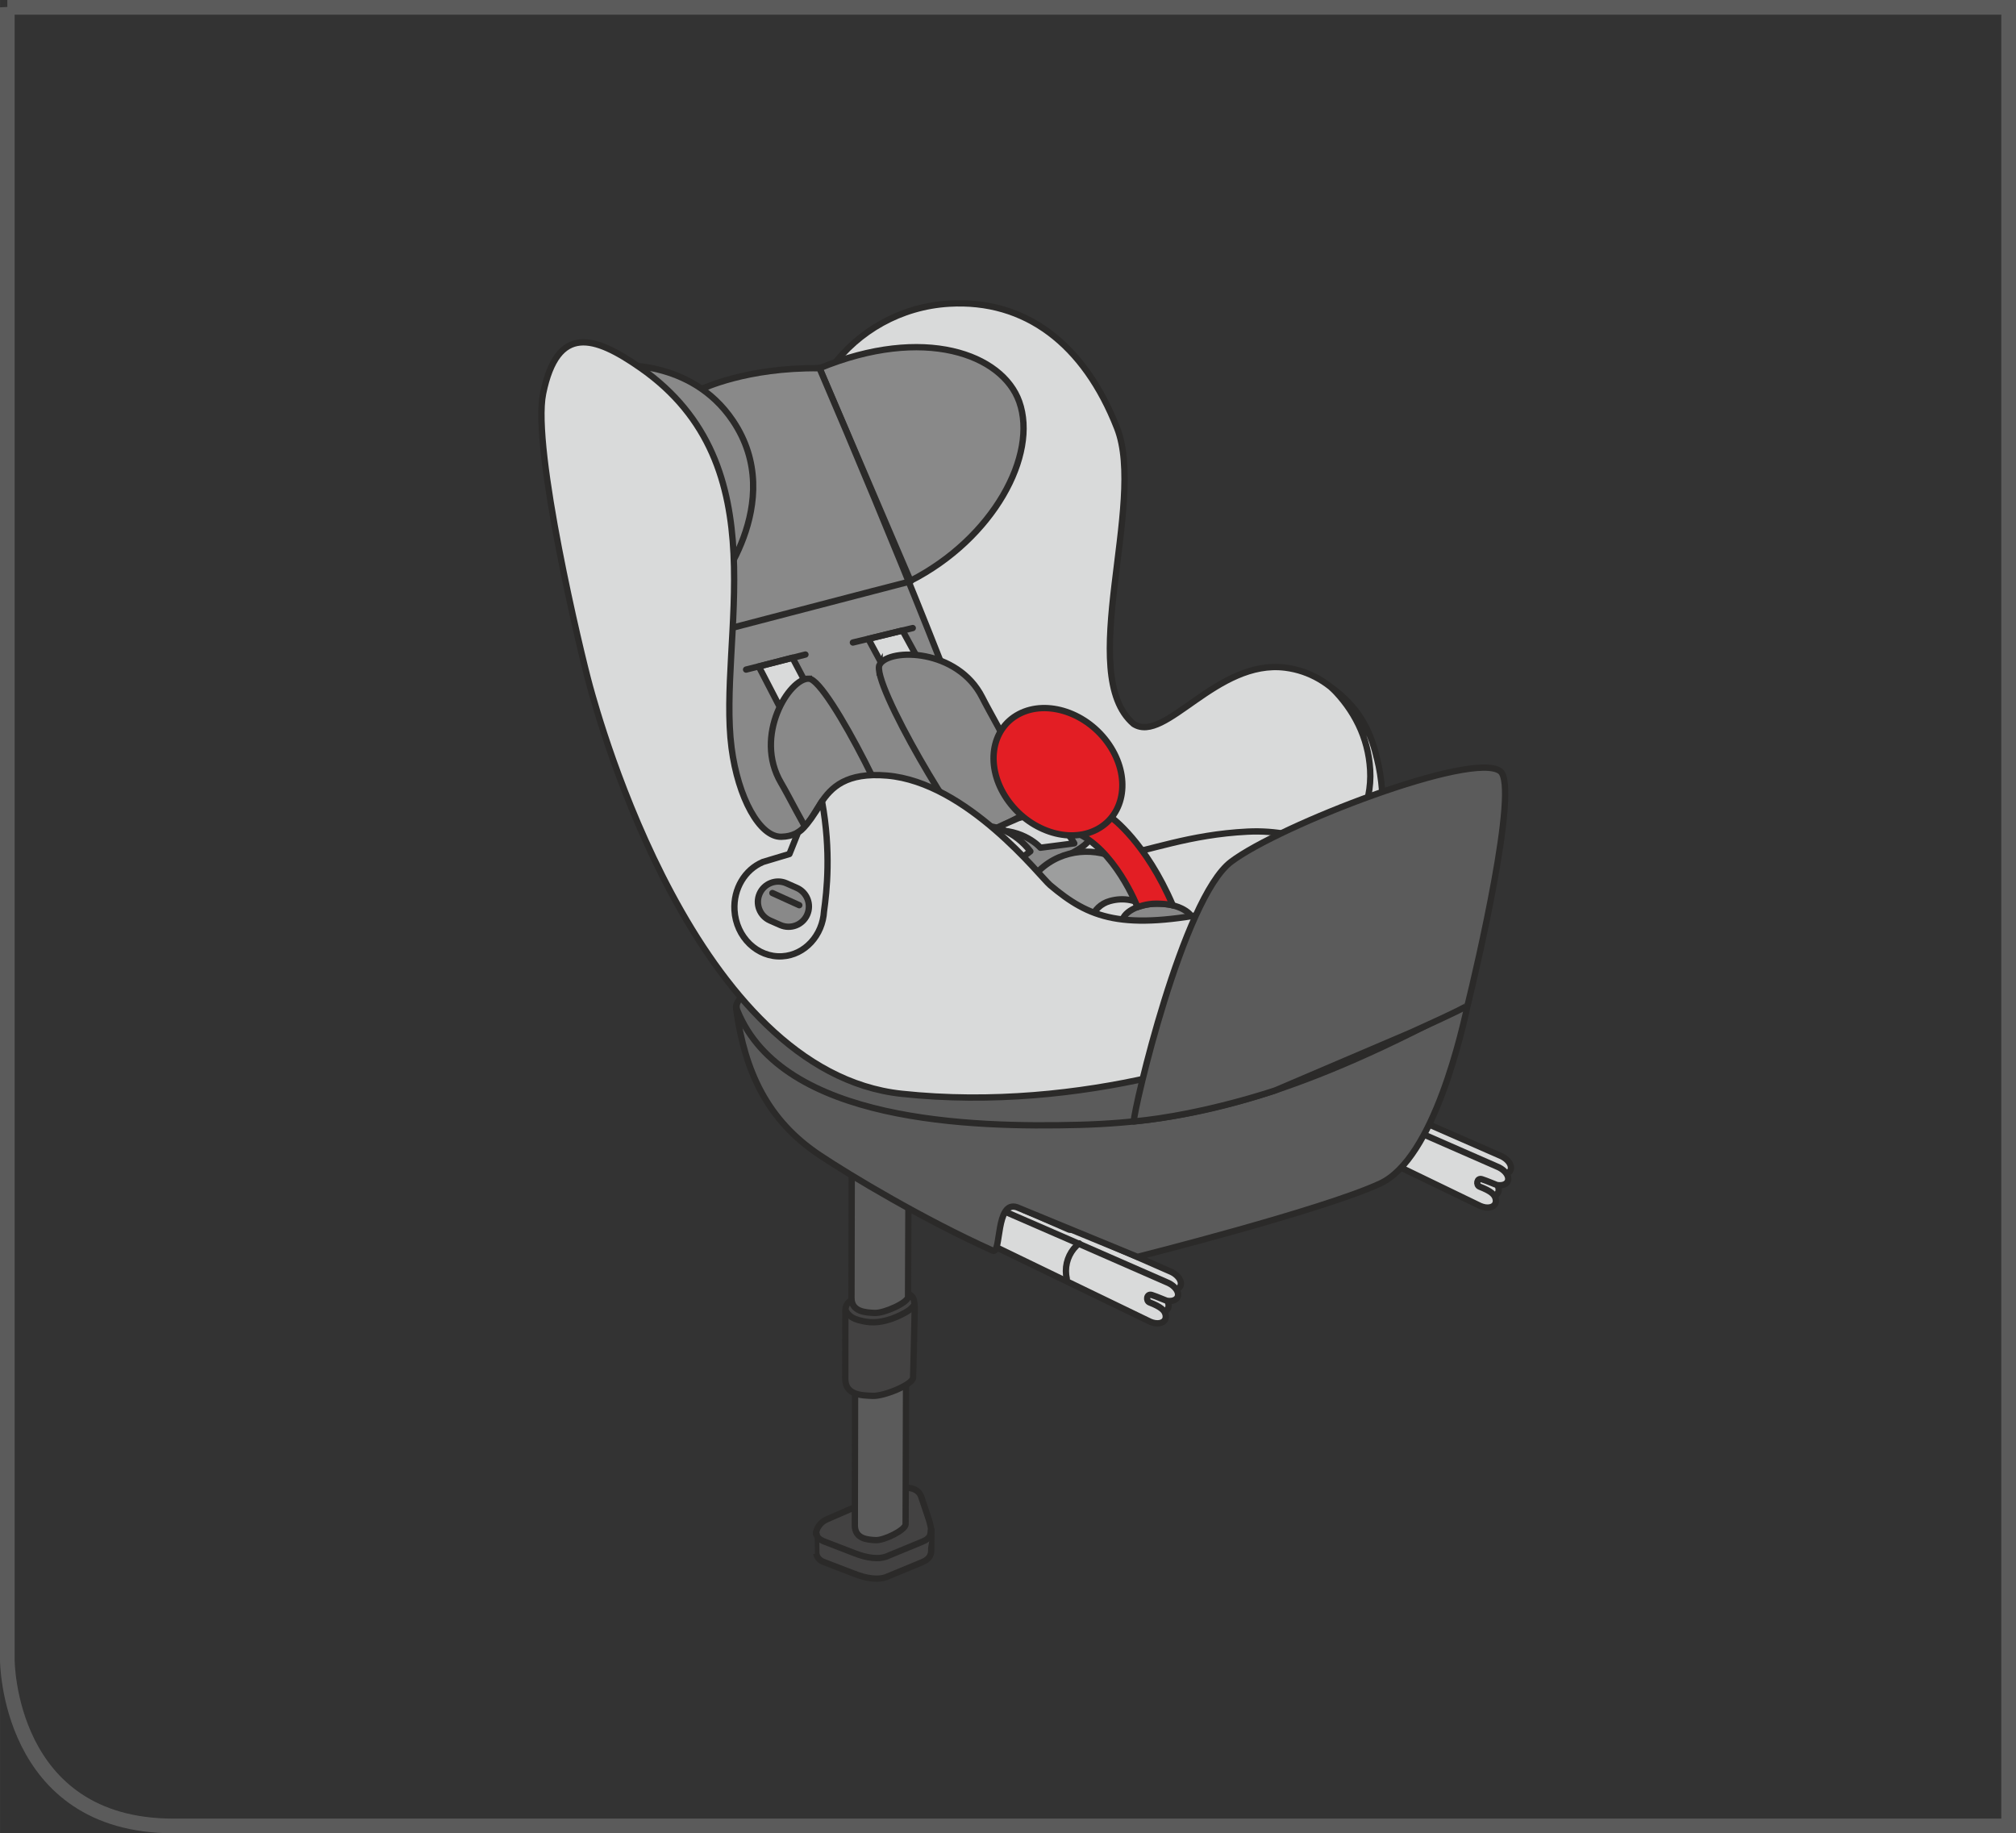 <?xml version="1.0" encoding="UTF-8"?>
<!DOCTYPE svg PUBLIC "-//W3C//DTD SVG 1.1//EN" "http://www.w3.org/Graphics/SVG/1.1/DTD/svg11.dtd">
<!-- Creator: CorelDRAW 2017 -->
<svg xmlns="http://www.w3.org/2000/svg" xml:space="preserve" width="24.283mm" height="22.081mm" version="1.1" style="shape-rendering:geometricPrecision; text-rendering:geometricPrecision; image-rendering:optimizeQuality; fill-rule:evenodd; clip-rule:evenodd"
viewBox="0 0 529.71 481.68"
 xmlns:xlink="http://www.w3.org/1999/xlink">
 <rect x="0" y="0" width="529.71" height="481.68" fill="#333333" stroke="none"/>
 <defs>
  <style type="text/css">
   <![CDATA[
    .str4 {stroke:#2B2A29;stroke-width:3.42;stroke-miterlimit:10}
    .str5 {stroke:#5B5B5B;stroke-width:3.85;stroke-miterlimit:4}
    .str0 {stroke:#2B2A29;stroke-width:1.66;stroke-miterlimit:10}
    .str2 {stroke:#2B2A29;stroke-width:1.66;stroke-linecap:round;stroke-miterlimit:10}
    .str3 {stroke:#2B2A29;stroke-width:3.42;stroke-linecap:round;stroke-linejoin:round;stroke-miterlimit:10}
    .str1 {stroke:#2B2A29;stroke-width:1.66;stroke-linecap:round;stroke-linejoin:round;stroke-miterlimit:10}
    .fil1 {fill:none;fill-rule:nonzero}
    .fil4 {fill:#FEFEFE;fill-rule:nonzero}
    .fil3 {fill:#D9DADA;fill-rule:nonzero}
    .fil6 {fill:#9D9E9E;fill-rule:nonzero}
    .fil5 {fill:#898989;fill-rule:nonzero}
    .fil2 {fill:#5B5B5B;fill-rule:nonzero}
    .fil0 {fill:#434242;fill-rule:nonzero}
    .fil7 {fill:#E31E24;fill-rule:nonzero}
   ]]>
  </style>
 </defs>
 <g id="Слой_x0020_1">
  <path class="fil0" d="M244.69 402.5c0.01,-0.92 -0.25,-2.02 -0.67,-3.37l-1.83 -5.45c-0.9,-3.64 -5.57,-3.03 -8.04,-1.82l-17.07 7.42c-1.52,0.75 -2.69,2.32 -2.64,3.8l-0.02 0c0,0 0.05,5.11 0.07,5.12 0.12,0.81 0.61,1.57 1.69,2.11l8.18 3.15c3.15,1.25 6.55,1.89 9.03,0.69 0,0 5.93,-2.46 8.85,-3.66 1.75,-0.72 2.42,-1.69 2.45,-3.1 0.02,0 0.05,-4.89 0.05,-4.89l-0.05 0z"/>
  <path class="fil1 str0" d="M244.69 402.5c0.01,-0.92 -0.25,-2.02 -0.67,-3.37l-1.83 -5.45c-0.9,-3.64 -5.57,-3.03 -8.04,-1.82l-17.07 7.42c-1.52,0.75 -2.69,2.32 -2.64,3.8l-0.02 0c0,0 0.05,5.11 0.07,5.12 0.12,0.81 0.61,1.57 1.69,2.11l8.18 3.15c3.15,1.25 6.55,1.89 9.03,0.69 0,0 5.93,-2.46 8.85,-3.66 1.75,-0.72 2.42,-1.69 2.45,-3.1 0.02,0 0.05,-4.89 0.05,-4.89l-0.05 0z"/>
  <path class="fil1 str1" d="M214.56 403.09c0.12,0.81 0.62,1.28 1.69,1.81l8.18 3.16c3.15,1.25 6.56,1.89 9.03,0.68 0,0 5.93,-2.45 8.85,-3.65 1.75,-0.72 2.23,-1.48 2.26,-2.89"/>
  <path class="fil2" d="M238.12 350.69l-13.42 0c0,0 -0.09,46.47 -0.09,50.05 0,3.6 3.29,3.82 5.48,3.93 2.19,0.11 7.77,-2.62 7.86,-4.15 0.01,-0.12 0.16,-49.83 0.16,-49.83z"/>
  <path class="fil1 str0" d="M238.12 350.69l-13.42 0c0,0 -0.09,46.47 -0.09,50.05 0,3.6 3.29,3.82 5.48,3.93 2.19,0.11 7.77,-2.62 7.86,-4.15 0.01,-0.12 0.16,-49.83 0.16,-49.83z"/>
  <path class="fil0" d="M240.33 344.47c0,0 0.11,-2.63 -0.46,-3.52 -0.48,-0.75 -1.71,-1.6 -3.84,-1.6 -1.69,0 -7.71,-0.89 -10.7,1.1 -0.99,0.66 -2.61,1.67 -2.95,2.56 -0.41,1.06 -0.22,2.25 -0.22,2.25 -0.01,0.08 -0.04,1.4 -0.04,1.4 -0.01,7.89 -0.02,14.19 -0.02,15.59 -0.01,4.33 4.27,4.39 7.2,4.51 2.93,0.14 10.5,-2.94 10.62,-4.78 0.01,-0.05 0.41,-16.26 0.41,-17.51z"/>
  <path class="fil1 str0" d="M240.33 344.47c0,0 0.11,-2.63 -0.46,-3.52 -0.48,-0.75 -1.71,-1.6 -3.84,-1.6 -1.69,0 -7.71,-0.89 -10.7,1.1 -0.99,0.66 -2.61,1.67 -2.95,2.56 -0.41,1.06 -0.22,2.25 -0.22,2.25 -0.01,0.08 -0.04,1.4 -0.04,1.4 -0.01,7.89 -0.02,14.19 -0.02,15.59 -0.01,4.33 4.27,4.39 7.2,4.51 2.93,0.14 10.5,-2.94 10.62,-4.78 0.01,-0.05 0.41,-16.26 0.41,-17.51z"/>
  <path class="fil1 str0" d="M240.37 342.58c-0.79,1.41 -2.17,2.16 -3.56,2.85 -1.61,0.81 -3.28,1.42 -5.05,1.76 -1.37,0.27 -2.83,0.32 -4.21,0.09 -1.23,-0.21 -2.65,-0.51 -3.73,-1.18 -0.69,-0.44 -1.23,-1.06 -1.64,-1.76"/>
  <path class="fil2" d="M238.78 294.35l-14.96 0c0,0 -0.09,43.03 -0.09,46.67 -0.01,3.63 3.66,3.85 6.1,3.95 2.45,0.12 8.66,-2.65 8.76,-4.19 0.02,-0.12 0.19,-46.44 0.19,-46.44z"/>
  <path class="fil1 str0" d="M238.78 294.35l-14.96 0c0,0 -0.09,43.03 -0.09,46.67 -0.01,3.63 3.66,3.85 6.1,3.95 2.45,0.12 8.66,-2.65 8.76,-4.19 0.02,-0.12 0.19,-46.44 0.19,-46.44z"/>
  <path class="fil3 str0" d="M248.42 308.4c-1.96,1.92 -2.94,8.17 -2.94,8.17l57.42 27.76 0.09 0.04c0.4,0.16 0.8,0.29 1.23,0.36 1.88,0.28 3.06,-0.64 2.8,-2.09 -0.22,-1.3 -1.25,-2.19 -4.24,-3.36 -1.01,-0.4 -0.76,-2.37 0.58,-1.95 1.35,0.42 3.74,1.49 4.06,1.54 1.88,0.28 3.15,-0.63 2.81,-2.09 -0.27,-1.14 -1.49,-2.24 -2.91,-2.79 0,0 -48.3,-21.2 -58.91,-25.59z"/>
  <path class="fil3 str0" d="M247.69 311.32c-1.96,1.92 -2.94,8.17 -2.94,8.17l57.42 27.76 0.08 0.04c0.4,0.16 0.8,0.29 1.22,0.36 1.89,0.28 3.06,-0.64 2.81,-2.09 -0.22,-1.3 -1.25,-2.18 -4.24,-3.36 -1.01,-0.4 -0.77,-2.37 0.58,-1.95 1.35,0.42 3.74,1.49 4.06,1.54 1.88,0.28 3.15,-0.63 2.81,-2.09 -0.27,-1.14 -1.49,-2.24 -2.91,-2.79 0,0 -48.3,-21.2 -58.91,-25.59z"/>
  <path class="fil3 str0" d="M335.15 277.99c-1.96,1.92 -2.94,8.17 -2.94,8.17l57.42 27.76 0.09 0.04c0.4,0.16 0.8,0.29 1.22,0.36 1.88,0.28 3.05,-0.64 2.81,-2.09 -0.22,-1.3 -1.25,-2.19 -4.24,-3.36 -1.01,-0.4 -0.76,-2.37 0.58,-1.95 1.35,0.42 3.74,1.49 4.06,1.54 1.89,0.28 3.15,-0.63 2.81,-2.09 -0.27,-1.14 -1.49,-2.24 -2.91,-2.79 0,0 -48.3,-21.2 -58.91,-25.59z"/>
  <path class="fil3 str0" d="M334.42 280.91c-1.96,1.92 -2.94,8.17 -2.94,8.17l57.42 27.76 0.09 0.04c0.4,0.16 0.8,0.29 1.22,0.36 1.88,0.28 3.06,-0.64 2.81,-2.09 -0.22,-1.3 -1.25,-2.19 -4.24,-3.36 -1.01,-0.4 -0.76,-2.37 0.59,-1.95 1.35,0.42 3.74,1.49 4.06,1.54 1.89,0.28 3.15,-0.63 2.81,-2.09 -0.27,-1.14 -1.49,-2.24 -2.91,-2.79 0,0 -48.3,-21.2 -58.91,-25.6z"/>
  <path class="fil1 str2" d="M362.64 305.91c-0.14,-0.65 -0.22,-1.32 -0.22,-2.01 0,-2.94 1.35,-5.56 3.47,-7.27"/>
  <path class="fil4" d="M269.51 317.15c0.09,0.02 0.15,0.02 0.25,0.05l11.43 5.03c-3.97,-1.73 -7.95,-3.46 -11.67,-5.08z"/>
  <path class="fil1 str3" d="M269.51 317.15c0.09,0.02 0.15,0.02 0.25,0.05l11.43 5.03c-3.97,-1.73 -7.95,-3.46 -11.67,-5.08z"/>
  <path class="fil4" d="M256.24 267.39c0,0 0,-2.6 0.46,-6.58 0.45,-3.98 3.97,-4.9 3.97,-4.9 0,0 12.4,-2.45 14.38,-3.06 1.99,-0.61 2.6,0.32 5.05,2.15 2.45,1.83 6.27,10.71 7.19,17.59 0.92,6.88 0.15,28.45 0,30.59 -0.15,2.15 -9.48,5.97 -13.15,5.82 -3.67,-0.15 -9.18,-0.46 -9.18,-5.51l0 -24.47c0,-8.11 -8.72,-11.63 -8.72,-11.63z"/>
  <path class="fil1 str1" d="M256.24 267.39c0,0 0,-2.6 0.46,-6.58 0.45,-3.98 3.97,-4.9 3.97,-4.9 0,0 12.4,-2.45 14.38,-3.06 1.99,-0.61 2.6,0.32 5.05,2.15 2.45,1.83 6.27,10.71 7.19,17.59 0.92,6.88 0.15,28.45 0,30.59 -0.15,2.15 -9.48,5.97 -13.15,5.82 -3.67,-0.15 -9.18,-0.46 -9.18,-5.51l0 -24.47c0,-8.11 -8.72,-11.63 -8.72,-11.63z"/>
  <path class="fil2" d="M351.68 267.63l-83.37 -16.8 -49.63 8.89 -9 7.5c-11.65,-1.36 -16.78,-5.96 -16.25,-2.09 2.28,16.51 8.27,29.27 21.94,38.38 8.05,5.37 27.38,16.96 45.53,25.11 2.21,0.99 0.66,-13.37 6.33,-11.41l31.66 13.03c0,0 48.56,-12.24 63.74,-19.27 14.17,-6.57 21.67,-40.41 23.37,-48.56 1.25,-5.96 -34.34,5.24 -34.34,5.24z"/>
  <path class="fil1 str0" d="M351.68 267.63l-83.37 -16.8 -49.63 8.89 -9 7.5c-11.65,-1.36 -16.78,-5.96 -16.25,-2.09 2.28,16.51 8.27,29.27 21.94,38.38 8.05,5.37 27.38,16.96 45.53,25.11 2.21,0.99 0.66,-13.37 6.33,-11.41l31.66 13.03c0,0 48.56,-12.24 63.74,-19.27 14.17,-6.57 21.67,-40.41 23.37,-48.56 1.25,-5.96 -34.34,5.24 -34.34,5.24z"/>
  <path class="fil2" d="M200.04 259.61c0,0 -7.92,1.92 -6.28,5.94 11.91,29.37 61.44,30.74 89.87,30 28.73,-0.76 55.82,-7.22 98.98,-30.21 -3.32,-5.17 -25.66,-7.08 -25.66,-7.08l-156.91 1.35z"/>
  <path class="fil1 str0" d="M200.04 259.61c0,0 -7.92,1.92 -6.28,5.94 11.91,29.37 61.44,30.74 89.87,30 28.73,-0.76 55.82,-7.22 98.98,-30.21 -3.32,-5.17 -25.66,-7.08 -25.66,-7.08l-156.91 1.35z"/>
  <path class="fil3" d="M297.86 190.22c-15.33,-13.08 3.38,-57.98 -4.34,-77.74 -8.67,-22.14 -24.11,-33.87 -44.12,-32.7 -12.78,0.75 -23.86,7.21 -30.92,16.76 -4.79,0.24 -10.73,0.72 -16.64,1.63 -13.98,2.19 -26.97,6.9 -26.97,6.9l-28.68 10.09 19.41 72.93 52.04 71.37c0,0 99.02,-15.07 99.99,-16.16 0.18,-0.21 1.18,-1.51 2.66,-3.46 2.89,0.62 5.9,0.89 8.99,0.71 18.64,-1.09 32.87,-17.08 31.79,-35.72 -0.95,-16.15 -10.61,-27.77 -23.3,-29.4 -18.11,-2.32 -31.61,20.14 -39.9,14.8z"/>
  <path class="fil1 str1" d="M297.86 190.22c-15.33,-13.08 3.38,-57.98 -4.34,-77.74 -8.67,-22.14 -24.11,-33.87 -44.12,-32.7 -12.78,0.75 -23.86,7.21 -30.92,16.76 -4.79,0.24 -10.73,0.72 -16.64,1.63 -13.98,2.19 -26.97,6.9 -26.97,6.9l-28.68 10.09 19.41 72.93 52.04 71.37c0,0 99.02,-15.07 99.99,-16.16 0.18,-0.21 1.18,-1.51 2.66,-3.46 2.89,0.62 5.9,0.89 8.99,0.71 18.64,-1.09 32.87,-17.08 31.79,-35.72 -0.95,-16.15 -10.61,-27.77 -23.3,-29.4 -18.11,-2.32 -31.61,20.14 -39.9,14.8z"/>
  <path class="fil5 str1" d="M215.33 96.75c27.49,-11.34 48.05,-3.66 52.48,8.8 4.99,14.02 -6.83,35.95 -28.58,47.06l-23.89 -55.85z"/>
  <line class="fil1 str1" x1="211" y1="237.18" x2="203.01" y2= "233.53" />
  <path class="fil1 str1" d="M195.58 130.29c-2.72,1.89 -6.94,0.55 -9.43,-3.01 -2.48,-3.56 -2.28,-7.98 0.42,-9.88 1.81,-1.26 4.27,-1.09 6.45,0.21"/>
  <path class="fil1 str1" d="M189.31 133.08c0,0 -0.29,2.21 3.13,7.06"/>
  <path class="fil1 str1" d="M195.5 130.59c-2.72,1.89 -6.94,0.55 -9.43,-3.01 -2.49,-3.56 -2.29,-7.99 0.42,-9.89 1.81,-1.25 4.26,-1.08 6.45,0.21"/>
  <path class="fil4 str1" d="M341.77 241.74l-17.77 6.26c-2.38,0.9 -4.75,4.03 -3.78,7.15l1.6 5.64c0.85,3.39 2.46,4.79 4.85,3.91l15.75 -5.5c2.38,-0.89 3.52,-3.78 3.78,-7.14l0.43 -6.41c0.24,-3.35 -2.47,-4.79 -4.85,-3.91z"/>
  <line class="fil1 str4" x1="357.04" y1="213.2" x2="363.4" y2= "218.14" />
  <path class="fil1 str2" d="M280.29 335.97c-0.14,-0.65 -0.22,-1.32 -0.22,-2.01 0,-2.94 1.35,-5.56 3.47,-7.27"/>
  <path class="fil5 str1" d="M184.41 102.21c0,0 11.64,-5.71 30.92,-5.46 18.69,43.5 42.26,101.52 46.16,116.81 1.46,5.73 -19.92,10.51 -19.92,10.51l-47.3 10.51c0,0 -36.8,-101.53 -35.69,-101.53l25.83 -30.85z"/>
  <path class="fil4 str1" d="M239.29 152.74c-0.99,0.18 -62.23,16.21 -62.23,16.21l62.23 -16.21z"/>
  <polygon class="fil3 str1" points="237.14,165.66 241.84,174.26 231.85,174.72 228.16,167.88 "/>
  <path class="fil5" d="M231.13 174.59c2.61,-4.39 20.49,-4.19 26.97,8.67 3.97,7.86 16.41,27.83 11.21,30.62 -5.21,2.79 -10.32,5.36 -13.12,6.16 -2.81,0.79 -27.67,-41.06 -25.06,-45.45z"/>
  <path class="fil1 str0" d="M231.13 174.59c2.61,-4.39 20.49,-4.19 26.97,8.67 3.97,7.86 16.41,27.83 11.21,30.62 -5.21,2.79 -10.32,5.36 -13.12,6.16 -2.81,0.79 -27.67,-41.06 -25.06,-45.45z"/>
  <polygon class="fil3 str1" points="199.38,175.13 204.61,185.23 211.95,179.88 208.23,172.82 "/>
  <path class="fil5" d="M212.54 178.31c-5.11,-0.19 -14.63,14.96 -7.33,27.37 4.46,7.6 13.77,27.99 18.93,25.12 5.16,-2.85 10.1,-5.75 12.28,-7.68 2.19,-1.93 -18.77,-44.62 -23.88,-44.8z"/>
  <path class="fil1 str0" d="M212.54 178.31c-5.11,-0.19 -14.63,14.96 -7.33,27.37 4.46,7.6 13.77,27.99 18.93,25.12 5.16,-2.85 10.1,-5.75 12.28,-7.68 2.19,-1.93 -18.77,-44.62 -23.88,-44.8z"/>
  <path class="fil5 str0" d="M278.83 229.79c-3.05,1.13 -7.03,0.65 -9.6,-0.99 -4.33,1.05 -8.17,1.32 -9.48,0.04 -2.41,-2.36 -2.23,-9.05 5.05,-11.74 2.33,-0.86 8.46,1.11 10.71,0.76 4.77,-0.75 8.91,-0.35 10.55,1.26 1.26,1.22 -0.87,3.15 -4.38,5.03 1.32,2.12 0.23,4.49 -2.85,5.63z"/>
  <path class="fil3" d="M267.47 215c5.77,-1.96 11.91,1.35 14.8,6.59 -1.42,0.17 -8.9,1.15 -8.9,1.15 0,0 -4.3,-5.03 -12.77,-4.54 1.97,-1.11 4.67,-2.21 6.88,-3.19z"/>
  <path class="fil1 str1" d="M267.47 215c5.77,-1.96 11.91,1.35 14.8,6.59 -1.42,0.17 -8.9,1.15 -8.9,1.15 0,0 -4.3,-5.03 -12.77,-4.54 1.97,-1.11 4.67,-2.21 6.88,-3.19z"/>
  <path class="fil3" d="M254.74 217.55c5.77,-1.96 12.26,1.22 15.99,6.14l-6.56 4.93c0,0 -7.83,-8.37 -16.31,-7.87 1.97,-1.11 4.67,-2.21 6.88,-3.19z"/>
  <path class="fil1 str1" d="M254.74 217.55c5.77,-1.96 12.26,1.22 15.99,6.14l-6.56 4.93c0,0 -7.83,-8.37 -16.31,-7.87 1.97,-1.11 4.67,-2.21 6.88,-3.19z"/>
  <polygon class="fil3" points="295,233.64 303.86,238.73 290.57,245.62 274.83,239.05 "/>
  <polygon class="fil1 str1" points="295,233.64 303.86,238.73 290.57,245.62 274.83,239.05 "/>
  <path class="fil6" d="M268.94 234.24c9.37,-17.91 33.94,-10.41 33.11,4.37 -3.33,-2.08 -6.66,-2.91 -10.41,-1.87 -5.02,1.39 -5.62,6.87 -5.62,6.87 0,0 -20.2,0.62 -17.08,-9.37z"/>
  <path class="fil1 str0" d="M268.94 234.24c9.37,-17.91 33.94,-10.41 33.11,4.37 -3.33,-2.08 -6.66,-2.91 -10.41,-1.87 -5.02,1.39 -5.62,6.87 -5.62,6.87 0,0 -20.2,0.62 -17.08,-9.37z"/>
  <path class="fil5" d="M294.77 242.63c0,-2.88 4.24,-5.21 9.48,-5.21 5.23,0 9.47,2.33 9.47,5.21 0,2.88 -4.24,5.21 -9.47,5.21 -5.24,0 -9.48,-2.33 -9.48,-5.21z"/>
  <path class="fil1 str1" d="M294.77 242.63c0,-2.88 4.24,-5.21 9.48,-5.21 5.23,0 9.47,2.33 9.47,5.21 0,2.88 -4.24,5.21 -9.47,5.21 -5.24,0 -9.48,-2.33 -9.48,-5.21z"/>
  <path class="fil5" d="M161.9 96.05c0,0 19.57,-1.94 30.64,14.45 14.64,21.67 -5.34,45.26 -5.34,45.26l-25.3 -59.71z"/>
  <path class="fil1 str1" d="M161.9 96.05c0,0 19.57,-1.94 30.64,14.45 14.64,21.67 -5.34,45.26 -5.34,45.26l-25.3 -59.71z"/>
  <path class="fil3" d="M361.81 199.26c-0.03,-0.1 -0.06,-0.18 -0.09,-0.28 -1.69,-7.5 -5.18,-13.47 -11.68,-18.17 5.66,5.66 9.47,12.85 9.97,21.46 1.08,18.65 -17.4,32.34 -39.31,37.04 -25.92,5.38 -34.51,1.93 -44.79,-6.76 -2.55,-2.15 -21.76,-26.99 -42.85,-28.77 -21.38,-1.81 -15.84,15.85 -27.77,16.08 -5.73,0.12 -11.37,-10.36 -13.07,-23.35 -3.74,-28.72 13.13,-74.02 -23.96,-99.87 -12.04,-8.4 -21.8,-11.59 -25.56,6.76 -2.96,14.49 9.97,68.54 12.29,76.9 2.33,8.37 27.63,101.3 81.93,107.09 47.66,5.09 92.01,-10.65 105.81,-18.33 0,0 0,0.01 0,0.01 0.17,-0.09 0.31,-0.19 0.46,-0.28 0.39,-0.22 0.75,-0.44 1.09,-0.65 0.23,-0.15 0.47,-0.29 0.69,-0.44 0.66,-0.45 1.17,-0.84 1.52,-1.18 3.45,-2.95 5.52,-6.76 7.39,-10.3 2.49,-4.69 13.43,-35.56 7.92,-56.97z"/>
  <path class="fil1 str1" d="M361.81 199.26c-0.03,-0.1 -0.06,-0.18 -0.09,-0.28 -1.69,-7.5 -5.18,-13.47 -11.68,-18.17 5.66,5.66 9.47,12.85 9.97,21.46 1.08,18.65 -17.4,32.34 -39.31,37.04 -25.92,5.38 -34.51,1.93 -44.79,-6.76 -2.55,-2.15 -21.76,-26.99 -42.85,-28.77 -21.38,-1.81 -15.84,15.85 -27.77,16.08 -5.73,0.12 -11.37,-10.36 -13.07,-23.35 -3.74,-28.72 13.13,-74.02 -23.96,-99.87 -12.04,-8.4 -21.8,-11.59 -25.56,6.76 -2.96,14.49 9.97,68.54 12.29,76.9 2.33,8.37 27.63,101.3 81.93,107.09 47.66,5.09 92.01,-10.65 105.81,-18.33 0,0 0,0.01 0,0.01 0.17,-0.09 0.31,-0.19 0.46,-0.28 0.39,-0.22 0.75,-0.44 1.09,-0.65 0.23,-0.15 0.47,-0.29 0.69,-0.44 0.66,-0.45 1.17,-0.84 1.52,-1.18 3.45,-2.95 5.52,-6.76 7.39,-10.3 2.49,-4.69 13.43,-35.56 7.92,-56.97z"/>
  <path class="fil3" d="M215.98 210.57c-4.4,7.57 -6.27,8.11 -6.27,8.11l-2.29 5.71 -7.06 2.12c0,0 0.01,0.02 0.01,0.02 -4.6,1.95 -7.71,6.96 -7.38,12.63 0.41,7.06 6.01,12.49 12.51,12.11 5.99,-0.35 10.64,-5.51 11.01,-11.85 0.72,-5.21 1.9,-15.63 -0.52,-28.85z"/>
  <path class="fil1 str1" d="M215.98 210.57c-4.4,7.57 -6.27,8.11 -6.27,8.11l-2.29 5.71 -7.06 2.12c0,0 0.01,0.02 0.01,0.02 -4.6,1.95 -7.71,6.96 -7.38,12.63 0.41,7.06 6.01,12.49 12.51,12.11 5.99,-0.35 10.64,-5.51 11.01,-11.85 0.72,-5.21 1.9,-15.63 -0.52,-28.85z"/>
  <path class="fil5" d="M212.09 240.32c-1.18,2.7 -4.34,3.92 -7.04,2.74l-2.73 -1.2c-2.69,-1.19 -3.92,-4.34 -2.73,-7.04 1.18,-2.7 4.34,-3.93 7.04,-2.74l2.72 1.2c2.7,1.18 3.93,4.34 2.74,7.04z"/>
  <path class="fil1 str1" d="M212.09 240.32c-1.18,2.7 -4.34,3.92 -7.04,2.74l-2.73 -1.2c-2.69,-1.19 -3.92,-4.34 -2.73,-7.04 1.18,-2.7 4.34,-3.93 7.04,-2.74l2.72 1.2c2.7,1.18 3.93,4.34 2.74,7.04z"/>
  <line class="fil1 str1" x1="202.95" y1="234.64" x2="210.01" y2= "237.84" />
  <path class="fil1 str1" d="M292.83 225.06c9.23,-1.54 19.59,-5.78 34.96,-6.55 15.38,-0.77 24.99,6.54 24.99,6.54"/>
  <line class="fil1 str2" x1="239.83" y1="165.02" x2="224.1" y2= "168.82" />
  <line class="fil1 str2" x1="211.63" y1="171.98" x2="196.04" y2= "175.93" />
  <polygon class="fil3" points="336.87,246.55 355.74,274.57 348.24,277.91 329.73,248.92 "/>
  <polygon class="fil1 str1" points="336.87,246.55 355.74,274.57 348.24,277.91 329.73,248.92 "/>
  <path class="fil3" d="M342.98 255.2c0.42,0.68 2.55,5.09 9.07,7.39 0.21,2.83 1.25,6.35 -0.99,6.6 -7.49,0.81 -12.44,-6.97 -12.44,-6.97 0,0 1.84,-4.63 4.36,-7.02z"/>
  <path class="fil1 str1" d="M342.98 255.2c0.42,0.68 2.55,5.09 9.07,7.39 0.21,2.83 1.25,6.35 -0.99,6.6 -7.49,0.81 -12.44,-6.97 -12.44,-6.97 0,0 1.84,-4.63 4.36,-7.02z"/>
  <path class="fil3" d="M345.63 253.49c0,0 7.75,9.01 3.1,15.68 0.98,0.4 6.28,0.18 9.21,-4.16 2.9,-4.29 -1.93,-12.07 -7.2,-15.31 -2.62,1.22 -5.12,3.79 -5.12,3.79z"/>
  <path class="fil1 str1" d="M345.63 253.49c0,0 7.75,9.01 3.1,15.68 0.98,0.4 6.28,0.18 9.21,-4.16 2.9,-4.29 -1.93,-12.07 -7.2,-15.31 -2.62,1.22 -5.12,3.79 -5.12,3.79z"/>
  <path class="fil2" d="M297.9 294.68c0.02,-3.29 12.91,-58.64 25.55,-68.23 12.63,-9.59 63.72,-29.34 70.77,-23.79 5,3.95 -6.3,52.22 -8.6,61.46 -0.15,0.57 -15.1,7.26 -15.1,7.26l-35.35 15.09c0,0 -18.74,6.42 -37.28,8.2z"/>
  <path class="fil1 str1" d="M297.9 294.68c0.02,-3.29 12.91,-58.64 25.55,-68.23 12.63,-9.59 63.72,-29.34 70.77,-23.79 5,3.95 -6.3,52.22 -8.6,61.46 -0.15,0.57 -15.1,7.26 -15.1,7.26l-35.35 15.09c0,0 -18.74,6.42 -37.28,8.2z"/>
  <path class="fil7" d="M298.89 238.34c0,0 -6.06,-15.6 -16.61,-19.75 0,0 1.96,0.29 9.77,-3.78 0,0 9,6.42 16.12,23.09 0,0 -1.01,-0.42 -4.32,-0.46 -2.56,-0.03 -4.96,0.91 -4.96,0.91z"/>
  <path class="fil1 str1" d="M298.89 238.34c0,0 -6.06,-15.6 -16.61,-19.75 0,0 1.96,0.29 9.77,-3.78 0,0 9,6.42 16.12,23.09 0,0 -1.01,-0.42 -4.32,-0.46 -2.56,-0.03 -4.96,0.91 -4.96,0.91z"/>
  <path class="fil7" d="M267.7 187.63c7.43,-3.92 18.05,-0.33 23.72,8.03 5.68,8.36 4.26,18.32 -3.16,22.25 -7.43,3.93 -18.04,0.33 -23.72,-8.03 -5.68,-8.36 -4.26,-18.32 3.16,-22.25z"/>
  <path class="fil1 str0" d="M267.7 187.63c7.43,-3.92 18.05,-0.33 23.72,8.03 5.68,8.36 4.26,18.32 -3.16,22.25 -7.43,3.93 -18.04,0.33 -23.72,-8.03 -5.68,-8.36 -4.26,-18.32 3.16,-22.25z"/>
  <path class="fil1 str5" d="M1.92 1.92l0 434.21c0,0 0,43.63 43.63,43.63l482.23 0 0 -477.83 -525.86 0z"/>
 </g>
</svg>
